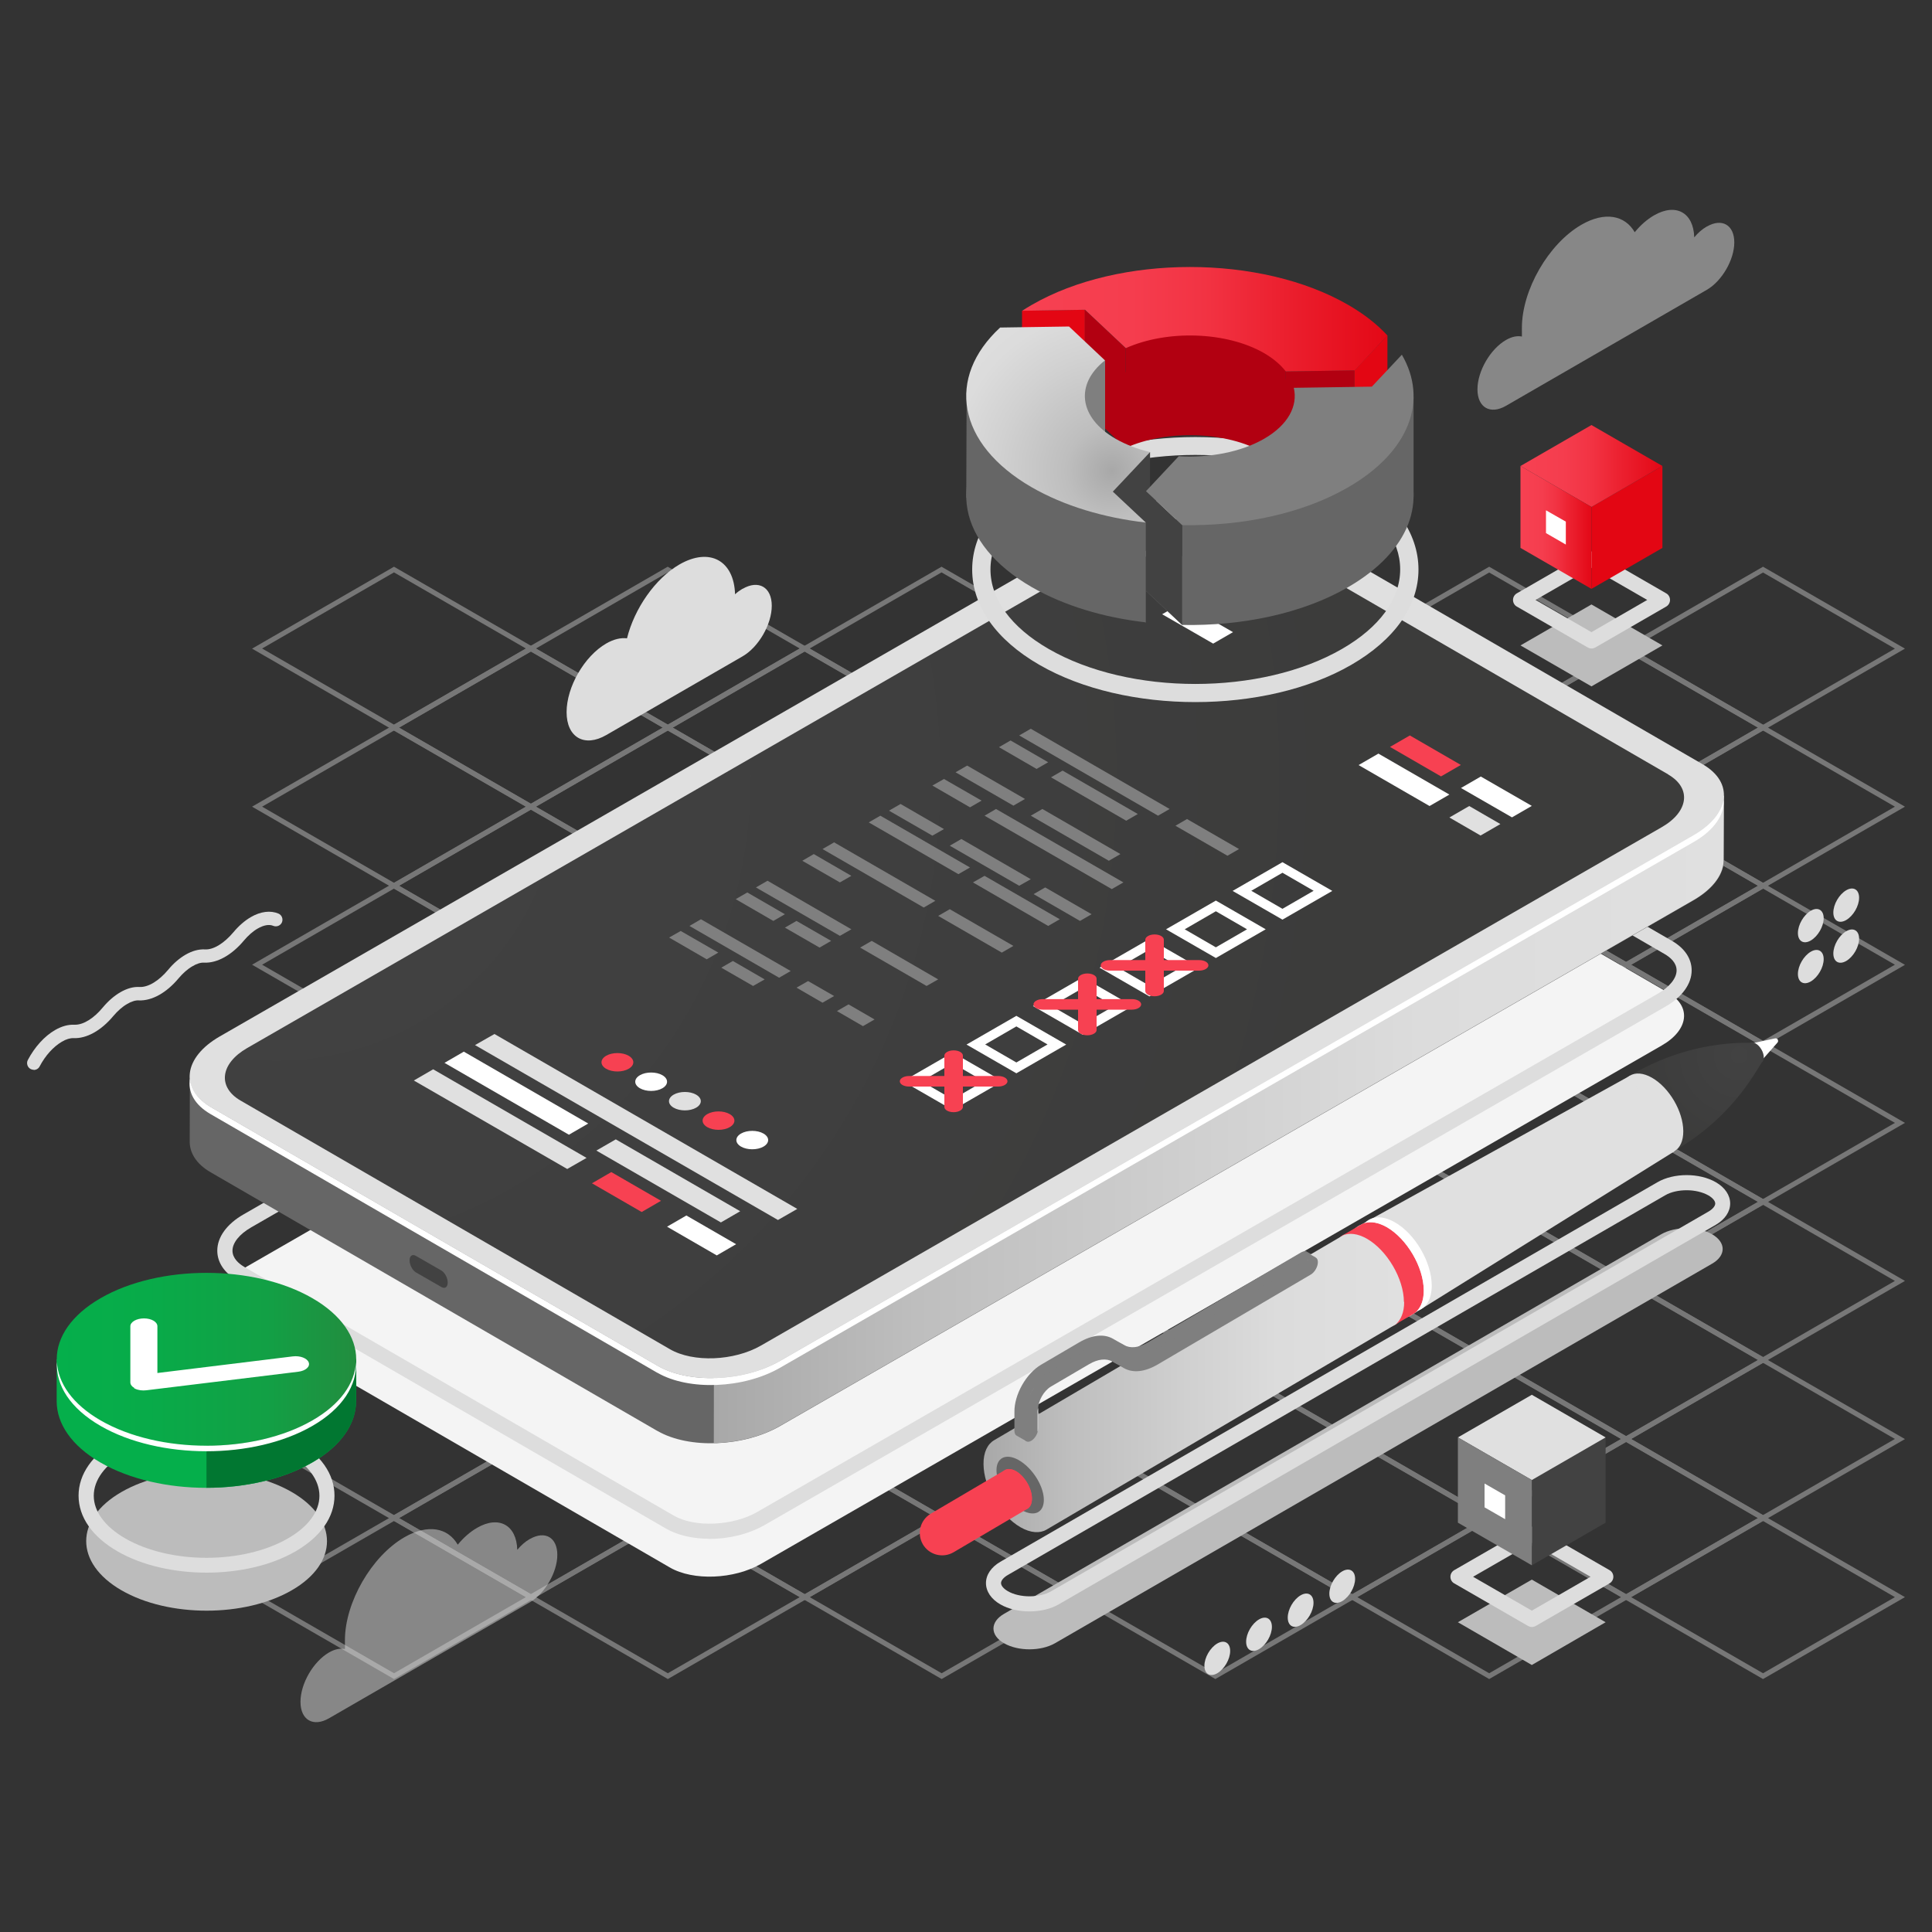<svg xmlns="http://www.w3.org/2000/svg" xmlns:xlink="http://www.w3.org/1999/xlink" id="Illustration" width="1500" height="1500" viewBox="0 0 1500 1500"><rect x="0" y="0" width="1500" height="1500" fill="#333333" stroke="none"/><defs><style>      .cls-1 {        fill: url(#_ÂÁ_Ï_ÌÌ_È_ËÂÌÚ_5);      }      .cls-1, .cls-2, .cls-3, .cls-4, .cls-5, .cls-6, .cls-7, .cls-8, .cls-9, .cls-10, .cls-11, .cls-12, .cls-13, .cls-14, .cls-15, .cls-16, .cls-17, .cls-18, .cls-19, .cls-20, .cls-21, .cls-22, .cls-23 {        stroke-width: 0px;      }      .cls-2 {        fill: url(#_ÂÁ_Ï_ÌÌ_È_ËÂÌÚ_4);      }      .cls-3 {        fill: url(#_ÂÁ_Ï_ÌÌ_È_ËÂÌÚ_2);      }      .cls-4 {        fill: url(#_ÂÁ_Ï_ÌÌ_È_ËÂÌÚ_3);      }      .cls-5 {        fill: #b20011;      }      .cls-6 {        fill: url(#linear-gradient);      }      .cls-7 {        fill: #e30613;      }      .cls-8 {        fill: #f74152;      }      .cls-9 {        fill: #666;      }      .cls-10 {        fill: #e0e0e0;      }      .cls-11 {        fill: #f4f4f4;      }      .cls-12 {        fill: url(#_ÂÁ_Ï_ÌÌ_È_ËÂÌÚ_3-2);      }      .cls-13 {        fill: url(#_ÂÁ_Ï_ÌÌ_È_ËÂÌÚ_2-3);      }      .cls-14 {        fill: url(#_ÂÁ_Ï_ÌÌ_È_ËÂÌÚ_2-2);      }      .cls-15 {        fill: url(#_ÂÁ_Ï_ÌÌ_È_ËÂÌÚ_4-2);      }      .cls-16, .cls-21 {        fill: #ddd;      }      .cls-17 {        fill: #424242;      }      .cls-18 {        fill: #7f7f7f;      }      .cls-19 {        fill: #017731;      }      .cls-24 {        opacity: .4;      }      .cls-20 {        fill: #bcbcbc;      }      .cls-21 {        opacity: .5;      }      .cls-22 {        fill: url(#linear-gradient-2);      }      .cls-23 {        fill: #fff;      }    </style><linearGradient id="_&#xC2;&#xC1;_&#xCF;_&#xCC;&#xCC;_&#xC8;_&#xCB;&#xC2;&#xCC;&#xDA;_3" data-name="&#xA1;&#xC2;&#xC1;&#x2DA;&#xCF;&#x2C7;&#xCC;&#xCC;&#x2DA;&#xC8; &#x201E;&#xF8FF;&#x2021;&#x2030;&#xCB;&#xC2;&#xCC;&#xDA; 3" x1="554.3" y1="777" x2="1338.4" y2="777" gradientUnits="userSpaceOnUse"><stop offset="0" stop-color="#a8a8a8"></stop><stop offset=".2" stop-color="#bebebe"></stop><stop offset=".5" stop-color="#d1d1d1"></stop><stop offset=".7" stop-color="#dcdcdc"></stop><stop offset="1" stop-color="#e0e0e0"></stop></linearGradient><radialGradient id="_&#xC2;&#xC1;_&#xCF;_&#xCC;&#xCC;_&#xC8;_&#xCB;&#xC2;&#xCC;&#xDA;_4" data-name="&#xA1;&#xC2;&#xC1;&#x2DA;&#xCF;&#x2C7;&#xCC;&#xCC;&#x2DA;&#xC8; &#x201E;&#xF8FF;&#x2021;&#x2030;&#xCB;&#xC2;&#xCC;&#xDA; 4" cx="214.7" cy="602.6" fx="214.7" fy="602.6" r="841.6" gradientUnits="userSpaceOnUse"><stop offset="0" stop-color="#424242"></stop><stop offset=".7" stop-color="#3e3e3e"></stop><stop offset="1" stop-color="#3c3c3b"></stop></radialGradient><linearGradient id="_&#xC2;&#xC1;_&#xCF;_&#xCC;&#xCC;_&#xC8;_&#xCB;&#xC2;&#xCC;&#xDA;_2" data-name="&#xA1;&#xC2;&#xC1;&#x2DA;&#xCF;&#x2C7;&#xCC;&#xCC;&#x2DA;&#xC8; &#x201E;&#xF8FF;&#x2021;&#x2030;&#xCB;&#xC2;&#xCC;&#xDA; 2" x1="793.5" y1="247.8" x2="1077.2" y2="247.8" gradientUnits="userSpaceOnUse"><stop offset="0" stop-color="#f74152"></stop><stop offset=".3" stop-color="#f53d4e"></stop><stop offset=".5" stop-color="#f23343"></stop><stop offset=".7" stop-color="#ec2130"></stop><stop offset="1" stop-color="#e30816"></stop><stop offset="1" stop-color="#e30613"></stop></linearGradient><radialGradient id="_&#xC2;&#xC1;_&#xCF;_&#xCC;&#xCC;_&#xC8;_&#xCB;&#xC2;&#xCC;&#xDA;_5" data-name="&#xA1;&#xC2;&#xC1;&#x2DA;&#xCF;&#x2C7;&#xCC;&#xCC;&#x2DA;&#xC8; &#x201E;&#xF8FF;&#x2021;&#x2030;&#xCB;&#xC2;&#xCC;&#xDA; 5" cx="863.4" cy="365.6" fx="863.4" fy="365.6" r="177.8" gradientUnits="userSpaceOnUse"><stop offset="0" stop-color="#a8a8a8"></stop><stop offset=".2" stop-color="#bebebe"></stop><stop offset=".5" stop-color="#d1d1d1"></stop><stop offset=".7" stop-color="#dcdcdc"></stop><stop offset="1" stop-color="#e0e0e0"></stop></radialGradient><linearGradient id="_&#xC2;&#xC1;_&#xCF;_&#xCC;&#xCC;_&#xC8;_&#xCB;&#xC2;&#xCC;&#xDA;_2-2" data-name="&#xA1;&#xC2;&#xC1;&#x2DA;&#xCF;&#x2C7;&#xCC;&#xCC;&#x2DA;&#xC8; &#x201E;&#xF8FF;&#x2021;&#x2030;&#xCB;&#xC2;&#xCC;&#xDA; 2" x1="1180.5" y1="361.8" x2="1290.7" y2="361.8" xlink:href="#_&#xC2;&#xC1;_&#xCF;_&#xCC;&#xCC;_&#xC8;_&#xCB;&#xC2;&#xCC;&#xDA;_2"></linearGradient><linearGradient id="_&#xC2;&#xC1;_&#xCF;_&#xCC;&#xCC;_&#xC8;_&#xCB;&#xC2;&#xCC;&#xDA;_2-3" data-name="&#xA1;&#xC2;&#xC1;&#x2DA;&#xCF;&#x2C7;&#xCC;&#xCC;&#x2DA;&#xC8; &#x201E;&#xF8FF;&#x2021;&#x2030;&#xCB;&#xC2;&#xCC;&#xDA; 2" x1="1180.5" y1="409.5" x2="1235.6" y2="409.5" xlink:href="#_&#xC2;&#xC1;_&#xCF;_&#xCC;&#xCC;_&#xC8;_&#xCB;&#xC2;&#xCC;&#xDA;_2"></linearGradient><linearGradient id="linear-gradient" x1="44.1" y1="1082.4" x2="276.6" y2="1082.4" gradientUnits="userSpaceOnUse"><stop offset="0" stop-color="#05af4b"></stop><stop offset="1" stop-color="#05af4b"></stop><stop offset="1" stop-color="#05af4b"></stop></linearGradient><linearGradient id="linear-gradient-2" x1="44.1" y1="1055.4" x2="276.6" y2="1055.4" gradientUnits="userSpaceOnUse"><stop offset="0" stop-color="#05af4b"></stop><stop offset=".3" stop-color="#08ab49"></stop><stop offset=".7" stop-color="#12a045"></stop><stop offset="1" stop-color="#228d3f"></stop><stop offset="1" stop-color="#248c3f"></stop></linearGradient><radialGradient id="_&#xC2;&#xC1;_&#xCF;_&#xCC;&#xCC;_&#xC8;_&#xCB;&#xC2;&#xCC;&#xDA;_4-2" data-name="&#xA1;&#xC2;&#xC1;&#x2DA;&#xCF;&#x2C7;&#xCC;&#xCC;&#x2DA;&#xC8; &#x201E;&#xF8FF;&#x2021;&#x2030;&#xCB;&#xC2;&#xCC;&#xDA; 4" cx="1350.3" cy="819.1" fx="1350.3" fy="819.1" r="75.4" xlink:href="#_&#xC2;&#xC1;_&#xCF;_&#xCC;&#xCC;_&#xC8;_&#xCB;&#xC2;&#xCC;&#xDA;_4"></radialGradient><linearGradient id="_&#xC2;&#xC1;_&#xCF;_&#xCC;&#xCC;_&#xC8;_&#xCB;&#xC2;&#xCC;&#xDA;_3-2" data-name="&#xA1;&#xC2;&#xC1;&#x2DA;&#xCF;&#x2C7;&#xCC;&#xCC;&#x2DA;&#xC8; &#x201E;&#xF8FF;&#x2021;&#x2030;&#xCB;&#xC2;&#xCC;&#xDA; 3" x1="763.5" y1="1073.8" x2="1090" y2="1073.8" xlink:href="#_&#xC2;&#xC1;_&#xCF;_&#xCC;&#xCC;_&#xC8;_&#xCB;&#xC2;&#xCC;&#xDA;_3"></linearGradient></defs><g class="cls-24"><path class="cls-16" d="M1368.8,567.2l-110.2-63.6,110.2-63.6,110.2,63.6-110.2,63.6ZM1266.4,503.6l102.4,59.1,102.4-59.1-102.4-59.1-102.4,59.1Z"></path><path class="cls-16" d="M1156.2,567.2l-110.2-63.6,110.2-63.6,110.2,63.6-110.2,63.6ZM1053.8,503.6l102.4,59.1,102.4-59.1-102.4-59.1-102.4,59.1Z"></path><path class="cls-16" d="M1262.5,628.5l-110.2-63.6,110.2-63.6,110.2,63.6-110.2,63.6ZM1160.1,564.9l102.4,59.1,102.4-59.1-102.4-59.1-102.4,59.1Z"></path><path class="cls-16" d="M1368.8,689.9l-110.2-63.6,110.2-63.6,110.2,63.6-110.2,63.6ZM1266.4,626.3l102.4,59.1,102.4-59.1-102.4-59.1-102.4,59.1Z"></path><path class="cls-16" d="M943.6,567.2l-110.2-63.6,110.2-63.6,110.2,63.6-110.2,63.6ZM841.2,503.6l102.4,59.1,102.4-59.1-102.4-59.1-102.4,59.1Z"></path><path class="cls-16" d="M1049.9,628.5l-110.2-63.6,110.2-63.6,110.2,63.6-110.2,63.6ZM947.5,564.9l102.4,59.1,102.4-59.1-102.4-59.1-102.4,59.1Z"></path><path class="cls-16" d="M1156.2,689.9l-110.2-63.6,110.2-63.6,110.2,63.6-110.2,63.6ZM1053.8,626.3l102.4,59.1,102.4-59.1-102.4-59.1-102.4,59.1Z"></path><path class="cls-16" d="M1262.5,751.3l-110.2-63.6,110.2-63.6,110.2,63.6-110.2,63.6ZM1160.1,687.7l102.4,59.1,102.4-59.1-102.4-59.1-102.4,59.1Z"></path><path class="cls-16" d="M1368.8,812.7l-110.2-63.6,110.2-63.6,110.2,63.6-110.2,63.6ZM1266.4,749l102.4,59.1,102.4-59.1-102.4-59.1-102.4,59.1Z"></path><path class="cls-16" d="M731,567.2l-110.2-63.6,110.2-63.6,110.2,63.6-110.2,63.6ZM628.6,503.5l102.4,59.1,102.4-59.1-102.4-59.1-102.4,59.1Z"></path><path class="cls-16" d="M837.3,628.5l-110.2-63.6,110.2-63.6,110.2,63.6-110.2,63.6ZM734.9,564.9l102.4,59.1,102.4-59.1-102.4-59.1-102.4,59.1Z"></path><path class="cls-16" d="M943.6,689.9l-110.2-63.6,110.2-63.6,110.2,63.6-110.2,63.6ZM841.2,626.3l102.4,59.1,102.4-59.1-102.4-59.1-102.4,59.1Z"></path><path class="cls-16" d="M1049.9,751.3l-110.2-63.6,110.2-63.6,110.2,63.6-110.2,63.6ZM947.5,687.7l102.4,59.1,102.4-59.1-102.4-59.1-102.4,59.1Z"></path><path class="cls-16" d="M1156.2,812.7l-110.2-63.6,110.2-63.6,110.2,63.6-110.2,63.6ZM1053.8,749l102.4,59.1,102.4-59.1-102.4-59.1-102.4,59.1Z"></path><path class="cls-16" d="M1262.5,874l-110.2-63.6,110.2-63.6,110.2,63.6-110.2,63.6ZM1160.1,810.4l102.4,59.1,102.4-59.1-102.4-59.1-102.4,59.1Z"></path><path class="cls-16" d="M1368.8,935.4l-110.2-63.6,110.2-63.6,110.2,63.6-110.2,63.6ZM1266.4,871.8l102.4,59.1,102.4-59.1-102.4-59.1-102.4,59.1Z"></path><path class="cls-16" d="M518.4,567.2l-110.2-63.6,110.2-63.6,110.2,63.6-110.2,63.6ZM416.1,503.5l102.4,59.1,102.4-59.1-102.4-59.1-102.4,59.1Z"></path><path class="cls-16" d="M624.7,628.5l-110.2-63.6,110.2-63.6,110.2,63.6-110.2,63.6ZM522.3,564.9l102.4,59.1,102.4-59.1-102.4-59.1-102.4,59.1Z"></path><path class="cls-16" d="M731,689.9l-110.2-63.6,110.2-63.6,110.2,63.6-110.2,63.6ZM628.6,626.3l102.4,59.1,102.4-59.1-102.4-59.1-102.4,59.1Z"></path><path class="cls-16" d="M837.3,751.3l-110.2-63.6,110.2-63.6,110.2,63.6-110.2,63.6ZM734.9,687.7l102.4,59.1,102.4-59.1-102.4-59.1-102.4,59.1Z"></path><path class="cls-16" d="M943.6,812.7l-110.2-63.6,110.2-63.6,110.2,63.6-110.2,63.6ZM841.2,749l102.4,59.1,102.4-59.1-102.4-59.1-102.4,59.1Z"></path><path class="cls-16" d="M1049.9,874l-110.2-63.6,110.2-63.6,110.2,63.6-110.2,63.6ZM947.5,810.4l102.4,59.1,102.4-59.1-102.4-59.1-102.4,59.1Z"></path><path class="cls-16" d="M1156.2,935.4l-110.2-63.6,110.2-63.6,110.2,63.6-110.2,63.6ZM1053.8,871.8l102.4,59.1,102.4-59.1-102.4-59.1-102.4,59.1Z"></path><path class="cls-16" d="M1262.5,996.8l-110.2-63.6,110.2-63.6,110.2,63.6-110.2,63.6ZM1160.1,933.1l102.4,59.1,102.4-59.1-102.4-59.1-102.4,59.1Z"></path><path class="cls-16" d="M1368.8,1058.1l-110.2-63.6,110.2-63.6,110.2,63.6-110.2,63.6ZM1266.4,994.5l102.4,59.1,102.4-59.1-102.4-59.1-102.4,59.1Z"></path><path class="cls-16" d="M305.9,567.2l-110.2-63.6,110.2-63.6,110.2,63.6-110.2,63.6ZM203.5,503.5l102.4,59.1,102.4-59.1-102.4-59.1-102.4,59.1Z"></path><path class="cls-16" d="M412.2,628.5l-110.2-63.6,110.2-63.6,110.2,63.6-110.2,63.6ZM309.8,564.9l102.4,59.1,102.4-59.1-102.4-59.1-102.4,59.1Z"></path><path class="cls-16" d="M518.4,689.9l-110.2-63.6,110.2-63.6,110.2,63.6-110.2,63.6ZM416.1,626.3l102.4,59.1,102.4-59.1-102.4-59.1-102.4,59.1Z"></path><path class="cls-16" d="M624.7,751.3l-110.2-63.6,110.2-63.6,110.2,63.6-110.2,63.6ZM522.4,687.7l102.4,59.1,102.4-59.1-102.4-59.1-102.4,59.1Z"></path><path class="cls-16" d="M731,812.7l-110.2-63.6,110.2-63.6,110.2,63.6-110.2,63.6ZM628.6,749l102.4,59.1,102.4-59.1-102.4-59.1-102.4,59.1Z"></path><path class="cls-16" d="M837.3,874l-110.2-63.6,110.2-63.6,110.2,63.6-110.2,63.6ZM734.9,810.4l102.4,59.1,102.4-59.1-102.4-59.1-102.4,59.1Z"></path><path class="cls-16" d="M943.6,935.4l-110.2-63.6,110.2-63.6,110.2,63.6-110.2,63.6ZM841.2,871.8l102.4,59.1,102.4-59.1-102.4-59.1-102.4,59.1Z"></path><path class="cls-16" d="M1049.9,996.8l-110.2-63.6,110.2-63.6,110.2,63.6-110.2,63.6ZM947.5,933.1l102.4,59.1,102.4-59.1-102.4-59.1-102.4,59.1Z"></path><path class="cls-16" d="M1156.2,1058.1l-110.2-63.6,110.2-63.6,110.2,63.6-110.2,63.6ZM1053.8,994.5l102.4,59.1,102.4-59.1-102.4-59.1-102.4,59.1Z"></path><path class="cls-16" d="M1262.5,1119.5l-110.2-63.6,110.2-63.6,110.2,63.6-110.2,63.6ZM1160.1,1055.9l102.4,59.1,102.4-59.1-102.4-59.1-102.4,59.1Z"></path><path class="cls-16" d="M1368.8,1180.9l-110.2-63.6,110.2-63.6,110.2,63.6-110.2,63.6ZM1266.4,1117.2l102.4,59.1,102.4-59.1-102.4-59.1-102.4,59.1Z"></path><path class="cls-16" d="M305.9,689.9l-110.2-63.6,110.2-63.6,110.2,63.6-110.2,63.6ZM203.5,626.3l102.4,59.1,102.4-59.1-102.4-59.1-102.4,59.1Z"></path><path class="cls-16" d="M412.2,751.3l-110.2-63.6,110.2-63.6,110.2,63.6-110.2,63.6ZM309.8,687.7l102.4,59.1,102.4-59.1-102.4-59.1-102.4,59.1Z"></path><path class="cls-16" d="M518.5,812.6l-110.2-63.6,110.2-63.6,110.2,63.6-110.2,63.6ZM416.1,749l102.4,59.1,102.4-59.1-102.4-59.1-102.4,59.1Z"></path><path class="cls-16" d="M624.7,874l-110.2-63.6,110.2-63.6,110.2,63.6-110.2,63.6ZM522.4,810.4l102.4,59.1,102.4-59.1-102.4-59.1-102.4,59.1Z"></path><path class="cls-16" d="M731,935.4l-110.2-63.6,110.2-63.6,110.2,63.6-110.2,63.6ZM628.6,871.8l102.4,59.1,102.4-59.1-102.4-59.1-102.4,59.1Z"></path><path class="cls-16" d="M837.3,996.8l-110.2-63.6,110.2-63.6,110.2,63.6-110.2,63.6ZM734.9,933.1l102.4,59.1,102.4-59.1-102.4-59.1-102.4,59.1Z"></path><path class="cls-16" d="M943.6,1058.1l-110.2-63.6,110.2-63.6,110.2,63.6-110.2,63.6ZM841.2,994.5l102.4,59.1,102.4-59.1-102.4-59.1-102.4,59.1Z"></path><path class="cls-16" d="M1049.9,1119.5l-110.2-63.6,110.2-63.6,110.2,63.6-110.2,63.6ZM947.5,1055.9l102.4,59.1,102.4-59.1-102.4-59.1-102.4,59.1Z"></path><path class="cls-16" d="M1156.2,1180.9l-110.2-63.6,110.2-63.6,110.2,63.6-110.2,63.6ZM1053.8,1117.2l102.4,59.1,102.4-59.1-102.4-59.1-102.4,59.1Z"></path><path class="cls-16" d="M1262.5,1242.2l-110.2-63.6,110.2-63.6,110.2,63.6-110.2,63.6ZM1160.1,1178.6l102.4,59.1,102.4-59.1-102.4-59.1-102.4,59.1Z"></path><path class="cls-16" d="M1368.8,1303.6l-110.2-63.6,110.2-63.6,110.2,63.6-110.2,63.6ZM1266.4,1240l102.4,59.1,102.4-59.1-102.4-59.1-102.4,59.1Z"></path><path class="cls-16" d="M305.9,812.6l-110.2-63.6,110.2-63.6,110.2,63.6-110.2,63.6ZM203.5,749l102.4,59.1,102.4-59.1-102.4-59.1-102.4,59.1Z"></path><path class="cls-16" d="M412.2,874l-110.2-63.6,110.2-63.6,110.2,63.6-110.2,63.6ZM309.8,810.4l102.4,59.1,102.4-59.1-102.4-59.1-102.4,59.1Z"></path><path class="cls-16" d="M518.5,935.4l-110.2-63.6,110.2-63.6,110.2,63.6-110.2,63.6ZM416.1,871.8l102.4,59.1,102.4-59.1-102.4-59.1-102.4,59.1Z"></path><path class="cls-16" d="M624.8,996.8l-110.2-63.6,110.2-63.6,110.2,63.6-110.2,63.6ZM522.4,933.1l102.4,59.1,102.4-59.1-102.4-59.1-102.4,59.1Z"></path><path class="cls-16" d="M731,1058.1l-110.2-63.6,110.2-63.6,110.2,63.6-110.2,63.6ZM628.7,994.5l102.4,59.1,102.4-59.1-102.4-59.1-102.4,59.1Z"></path><path class="cls-16" d="M837.3,1119.5l-110.2-63.6,110.2-63.6,110.2,63.6-110.2,63.6ZM734.9,1055.9l102.4,59.1,102.4-59.1-102.4-59.1-102.4,59.1Z"></path><path class="cls-16" d="M943.6,1180.9l-110.2-63.6,110.2-63.6,110.2,63.6-110.2,63.6ZM841.2,1117.2l102.4,59.1,102.4-59.1-102.4-59.1-102.4,59.1Z"></path><path class="cls-16" d="M1049.9,1242.2l-110.2-63.6,110.2-63.6,110.2,63.6-110.2,63.6ZM947.5,1178.6l102.4,59.1,102.4-59.1-102.4-59.1-102.4,59.1Z"></path><path class="cls-16" d="M1156.2,1303.6l-110.2-63.6,110.2-63.6,110.2,63.6-110.2,63.6ZM1053.8,1240l102.4,59.1,102.4-59.1-102.4-59.1-102.4,59.1Z"></path><path class="cls-16" d="M305.9,935.4l-110.2-63.6,110.2-63.6,110.2,63.6-110.2,63.6ZM203.5,871.8l102.4,59.1,102.4-59.1-102.4-59.1-102.4,59.1Z"></path><path class="cls-16" d="M412.2,996.8l-110.2-63.6,110.2-63.6,110.2,63.6-110.2,63.6ZM309.8,933.1l102.4,59.1,102.4-59.1-102.4-59.1-102.4,59.1Z"></path><path class="cls-16" d="M518.5,1058.1l-110.2-63.6,110.2-63.6,110.2,63.6-110.2,63.6ZM416.1,994.5l102.4,59.1,102.4-59.1-102.4-59.1-102.4,59.1Z"></path><path class="cls-16" d="M624.8,1119.5l-110.2-63.6,110.2-63.6,110.2,63.6-110.2,63.6ZM522.4,1055.9l102.4,59.1,102.4-59.1-102.4-59.1-102.4,59.1Z"></path><path class="cls-16" d="M731.1,1180.9l-110.2-63.6,110.2-63.6,110.2,63.6-110.2,63.6ZM628.7,1117.2l102.4,59.1,102.4-59.1-102.4-59.1-102.4,59.1Z"></path><path class="cls-16" d="M837.3,1242.2l-110.2-63.6,110.2-63.6,110.2,63.6-110.2,63.6ZM735,1178.6l102.4,59.1,102.4-59.1-102.4-59.1-102.4,59.1Z"></path><path class="cls-16" d="M943.6,1303.6l-110.2-63.6,110.2-63.6,110.2,63.6-110.2,63.6ZM841.2,1240l102.4,59.1,102.4-59.1-102.4-59.1-102.4,59.1Z"></path><path class="cls-16" d="M305.9,1058.1l-110.2-63.6,110.2-63.6,110.2,63.6-110.2,63.6ZM203.5,994.5l102.4,59.1,102.4-59.1-102.4-59.1-102.4,59.1Z"></path><path class="cls-16" d="M412.2,1119.5l-110.2-63.6,110.2-63.6,110.2,63.6-110.2,63.6ZM309.8,1055.9l102.4,59.1,102.4-59.1-102.4-59.1-102.4,59.1Z"></path><path class="cls-16" d="M518.5,1180.9l-110.2-63.6,110.2-63.6,110.2,63.6-110.2,63.6ZM416.1,1117.2l102.4,59.1,102.4-59.1-102.4-59.1-102.4,59.1Z"></path><path class="cls-16" d="M624.8,1242.2l-110.2-63.6,110.2-63.6,110.2,63.6-110.2,63.6ZM522.4,1178.6l102.4,59.1,102.4-59.1-102.4-59.1-102.4,59.1Z"></path><path class="cls-16" d="M731.1,1303.6l-110.2-63.6,110.2-63.6,110.2,63.6-110.2,63.6ZM628.7,1240l102.4,59.1,102.4-59.1-102.4-59.1-102.4,59.1Z"></path><path class="cls-16" d="M305.9,1180.9l-110.2-63.6,110.2-63.6,110.2,63.6-110.2,63.6ZM203.5,1117.2l102.4,59.1,102.4-59.1-102.4-59.1-102.4,59.1Z"></path><path class="cls-16" d="M412.2,1242.2l-110.2-63.6,110.2-63.6,110.2,63.6-110.2,63.6ZM309.8,1178.6l102.4,59.1,102.4-59.1-102.4-59.1-102.4,59.1Z"></path><path class="cls-16" d="M518.5,1303.6l-110.2-63.6,110.2-63.6,110.2,63.6-110.2,63.6ZM416.1,1240l102.4,59.1,102.4-59.1-102.4-59.1-102.4,59.1Z"></path><path class="cls-16" d="M305.9,1303.6l-110.2-63.6,110.2-63.6,110.2,63.6-110.2,63.6ZM203.5,1240l102.4,59.1,102.4-59.1-102.4-59.1-102.4,59.1Z"></path></g><path class="cls-16" d="M26.2,830.6c-.8,0-1.6-.2-2.4-.6-2.5-1.3-3.5-4.5-2.2-7,5.3-10.1,13-18.6,21.2-23.3,5.2-3,10.2-4.3,14.9-4.1.2,0,.4,0,.6,0,6.6,0,14.6-5,21.6-13.5,4.1-4.9,8.7-8.9,13.5-11.7,5.2-3,10.2-4.4,14.9-4.1,6.8.3,15-4.7,22.3-13.4,4.1-5,8.7-8.9,13.5-11.7,5.2-3,10.2-4.3,14.9-4.1,6.6.5,15-4.7,22.3-13.4,4.1-4.9,8.7-8.9,13.5-11.7,7.6-4.4,15.2-5.3,21.4-2.7,2.6,1.1,3.8,4.2,2.7,6.8-1.1,2.6-4.2,3.8-6.8,2.7-3.1-1.3-7.3-.6-12,2.1-3.7,2.1-7.4,5.4-10.7,9.3-9.5,11.4-20.8,17.6-30.8,17.2-2.7-.2-5.9.8-9.2,2.8-3.7,2.1-7.4,5.4-10.7,9.3-9.5,11.4-20.8,17.6-30.8,17.2-2.6-.2-5.9.8-9.2,2.8-3.7,2.1-7.4,5.4-10.7,9.3-9.5,11.4-20.8,17.6-30.8,17.2-2.7-.1-5.9.8-9.2,2.8-6.5,3.8-12.8,10.7-17.2,19.1-.9,1.8-2.7,2.8-4.6,2.8Z"></path><g><path class="cls-16" d="M955.1,1281.8c0,6.4-4.5,14.1-10,17.3-5.5,3.2-10,.6-10-5.8s4.5-14.1,10-17.3c5.5-3.2,10-.6,10,5.8Z"></path><path class="cls-16" d="M987.5,1263.1c0,6.4-4.5,14.1-10,17.3-5.5,3.2-10,.6-10-5.8s4.5-14.1,10-17.3c5.5-3.2,10-.6,10,5.8Z"></path><path class="cls-16" d="M1019.8,1244.4c0,6.4-4.5,14.1-10,17.3-5.5,3.2-10,.6-10-5.8s4.5-14.1,10-17.3c5.5-3.2,10-.6,10,5.8Z"></path><path class="cls-16" d="M1052.1,1225.8c0,6.4-4.5,14.1-10,17.3-5.5,3.2-10,.6-10-5.8s4.5-14.1,10-17.3c5.5-3.2,10-.6,10,5.8Z"></path></g><g><path class="cls-16" d="M1415.9,744.7c0,6.4-4.5,14.1-10,17.3-5.5,3.2-10,.6-10-5.8s4.5-14.1,10-17.3c5.5-3.2,10-.6,10,5.8Z"></path><path class="cls-16" d="M1443.4,728.8c0,6.4-4.5,14.1-10,17.3-5.5,3.2-10,.6-10-5.8s4.5-14.1,10-17.3c5.5-3.2,10-.6,10,5.8Z"></path><path class="cls-16" d="M1415.9,712.9c0,6.4-4.5,14.1-10,17.3-5.5,3.2-10,.6-10-5.8s4.5-14.1,10-17.3c5.5-3.2,10-.6,10,5.8Z"></path><path class="cls-16" d="M1443.4,697c0,6.4-4.5,14.1-10,17.3-5.5,3.2-10,.6-10-5.8s4.5-14.1,10-17.3c5.5-3.2,10-.6,10,5.8Z"></path></g><path class="cls-21" d="M411.3,1194.9c-3.5,2-6.8,4.9-9.7,8.4-.5-19.2-14.2-26.9-31.2-17.1-5.4,3.1-10.6,7.7-15,13.1-7.6-13.2-23.2-16.3-41.4-5.8-25.5,14.7-46.2,50.6-46.2,80s.2,4.7.5,6.9c-3.6-.9-8.1-.2-12.9,2.6-12.2,7.1-22.1,24.2-22.1,38.3s9.9,19.8,22.1,12.8l156-90.1c11.7-6.8,21.3-23.3,21.3-36.8s-9.5-19.1-21.3-12.3Z"></path><path class="cls-21" d="M1325.1,175.9c-3.5,2-6.8,4.9-9.7,8.4-.5-19.2-14.2-26.9-31.2-17.1-5.4,3.1-10.6,7.7-15,13.1-7.6-13.2-23.2-16.3-41.4-5.8-25.5,14.7-46.2,50.6-46.2,80s.2,4.7.5,6.9c-3.6-.9-8.1-.2-12.9,2.6-12.2,7.1-22.1,24.2-22.1,38.3s9.9,19.8,22.1,12.8l156-90.1c11.7-6.8,21.3-23.3,21.3-36.8s-9.5-19.1-21.3-12.3Z"></path><path class="cls-11" d="M1295.3,770.8l-333.3-193c-18.1-10.5-49.8-9.2-70.7,2.8L191.9,983.2c-20.9,12-23.2,30.3-5.1,40.8l333.3,193c18.1,10.5,49.8,9.2,70.7-2.8l699.4-402.5c20.9-12,23.2-30.3,5.1-40.8Z"></path><g><g><g><path class="cls-16" d="M550.9,1194.7c-12.6,0-24.6-2.6-33.8-7.9l-333.3-193c-9.8-5.7-15.1-13.8-15.1-22.8,0-10.5,7.4-20.7,20.3-28.1l699.4-402.5c22.9-13.2,56.5-14.4,76.6-2.8l333.3,193c9.8,5.7,15.1,13.8,15.1,22.8,0,10.5-7.4,20.7-20.3,28.1l-699.4,402.5c-12.4,7.1-27.9,10.8-42.7,10.8ZM931.3,541.4c-12.9,0-26.6,3.1-37,9.1L194.9,953c-9,5.2-14.4,11.9-14.4,18,0,6,5,10.2,9.3,12.7l333.3,193c16.2,9.4,45.9,8.1,64.8-2.8l699.4-402.5c9-5.2,14.4-11.9,14.4-18,0-6-5-10.2-9.3-12.7l-333.3-193c-7.3-4.2-17.3-6.3-27.8-6.3Z"></path><path class="cls-9" d="M510.4,1111l-346.8-200.8c-11.4-6.6-16.7-15.5-16.3-24.8h0s.1-50.3.1-50.3l19.3,22.6c1.3-.8,2.5-1.6,3.9-2.4l709.5-408.3c28.2-16.2,70.7-17.9,95.1-3.8l342,198c6.9-7.6,21.4-23.6,21.4-23.6l-.2,49.2h0c.5,11.1-7.4,22.9-23.3,32.1l-709.5,408.3c-28.2,16.2-70.7,17.9-95.1,3.8Z"></path><path class="cls-17" d="M322.8,987.8l20,11.5c2.7,1.5,4.8,0,4.8-3.6h0c0-3.5-2.2-7.6-4.8-9.2l-20-11.5c-2.7-1.5-4.8,0-4.8,3.6h0c0,3.5,2.2,7.6,4.8,9.2Z"></path><path class="cls-4" d="M879.9,446.9c28.2-16.2,70.7-17.9,95.1-3.8l342,198c6.9-7.6,21.4-23.6,21.4-23.6l-.2,49.2h0c.5,11.1-7.4,22.9-23.3,32.1l-709.5,408.3c-14.7,8.5-33.3,12.9-51.2,13.3l.7-486.5,325-187Z"></path><path class="cls-10" d="M1322,593.4l-346.8-200.8c-24.4-14.1-66.9-12.4-95.1,3.8L170.6,804.7c-28.2,16.2-31.3,40.8-6.9,54.9l346.8,200.8c24.4,14.1,66.9,12.4,95.1-3.8l709.5-408.3c28.2-16.2,31.3-40.8,6.9-54.9Z"></path><path class="cls-23" d="M510.3,1065.8l-346.8-200.8c-12.6-7.3-17.8-17.3-16-27.6.6,8.3,6,16.2,16.3,22.2l346.8,200.8c24.4,14.1,66.9,12.4,95.1-3.8l709.5-408.3c13.6-7.9,21.3-17.7,23-27.3.8,11.3-7,23.4-23.2,32.7l-709.5,408.3c-28.2,16.2-70.7,17.9-95.1,3.8Z"></path><path class="cls-2" d="M1295.3,601.3l-333.3-193c-18.1-10.5-49.8-9.2-70.7,2.8L191.9,813.7c-20.9,12-23.2,30.3-5.1,40.8l333.3,193c18.1,10.5,49.8,9.2,70.7-2.8l699.4-402.5c20.9-12,23.2-30.3,5.1-40.8Z"></path></g><g><polygon class="cls-10" points="604 947.2 368.8 811.4 383.9 802.8 619 938.6 604 947.2"></polygon><polygon class="cls-10" points="440.4 907.6 321.3 838.9 336.3 830.2 455.4 899 440.4 907.6"></polygon><polygon class="cls-8" points="498.2 941 459.6 918.7 474.6 910 513.2 932.3 498.2 941"></polygon><polygon class="cls-23" points="556.5 974.7 517.9 952.4 532.9 943.7 571.5 966 556.5 974.7"></polygon><polygon class="cls-23" points="441.7 881 345.1 825.2 360.1 816.5 456.7 872.3 441.7 881"></polygon><polygon class="cls-10" points="559.7 949.1 463 893.3 478.1 884.6 574.7 940.4 559.7 949.1"></polygon><g><path class="cls-8" d="M488.1,829.8c-4.8,2.8-12.7,2.8-17.5,0-4.8-2.8-4.8-7.3,0-10.1,4.8-2.8,12.7-2.8,17.5,0,4.8,2.8,4.8,7.3,0,10.1Z"></path><path class="cls-23" d="M514.3,844.9c-4.8,2.8-12.7,2.8-17.5,0-4.8-2.8-4.8-7.3,0-10.1,4.8-2.8,12.7-2.8,17.5,0,4.8,2.8,4.8,7.3,0,10.1Z"></path><path class="cls-10" d="M540.5,860c-4.8,2.8-12.7,2.8-17.5,0-4.8-2.8-4.8-7.3,0-10.1,4.8-2.8,12.7-2.8,17.5,0,4.8,2.8,4.8,7.3,0,10.1Z"></path><path class="cls-8" d="M566.6,875.1c-4.8,2.8-12.7,2.8-17.5,0-4.8-2.8-4.8-7.3,0-10.1,4.8-2.8,12.7-2.8,17.5,0,4.8,2.8,4.8,7.3,0,10.1Z"></path><path class="cls-23" d="M592.8,890.2c-4.8,2.8-12.7,2.8-17.5,0-4.8-2.8-4.8-7.3,0-10.1,4.8-2.8,12.7-2.8,17.5,0,4.8,2.8,4.8,7.3,0,10.1Z"></path></g></g><g><polygon class="cls-8" points="1118.8 602.8 1079.2 579.9 1094.6 571 1134.2 593.9 1118.8 602.8"></polygon><polygon class="cls-23" points="1173.9 634.6 1134.3 611.8 1149.7 602.9 1189.3 625.7 1173.9 634.6"></polygon><polygon class="cls-23" points="941.9 499.7 902.3 476.9 917.7 468 957.3 490.8 941.9 499.7"></polygon><polygon class="cls-23" points="1109.9 625.8 1054.8 594 1070.2 585.1 1125.3 616.9 1109.9 625.8"></polygon><polygon class="cls-10" points="1149.5 648.7 1125.3 634.7 1140.7 625.8 1164.9 639.8 1149.5 648.7"></polygon></g></g><g><g><polygon class="cls-18" points="804.8 597 775.6 580.1 784.6 574.9 813.8 591.8 804.8 597"></polygon><g><polygon class="cls-18" points="899.1 633.3 791.3 571 800.3 565.8 908.1 628.1 899.1 633.3"></polygon><polygon class="cls-18" points="953 664.4 912.6 641.1 921.6 635.9 962 659.2 953 664.4"></polygon><polygon class="cls-18" points="874.4 637.2 816 603.5 825 598.3 883.4 632 874.4 637.2"></polygon></g><path class="cls-23" d="M995.7,714l-38.7-22.3,38.7-22.3,38.7,22.3-38.7,22.3ZM971.5,691.6l24.2,14,24.2-14-24.2-14-24.2,14Z"></path><polygon class="cls-18" points="753.1 626.8 723.9 609.9 732.9 604.8 762.1 621.6 753.1 626.8"></polygon><g><polygon class="cls-18" points="786.8 625.5 741.9 599.6 750.9 594.4 795.8 620.3 786.8 625.5"></polygon><polygon class="cls-18" points="860.9 668.3 800.3 633.3 809.3 628.1 869.9 663.1 860.9 668.3"></polygon><polygon class="cls-18" points="863.2 690.3 764.4 633.3 773.3 628.1 872.2 685.1 863.2 690.3"></polygon></g><path class="cls-23" d="M944,743.8l-38.7-22.3,38.7-22.3,38.7,22.3-38.7,22.3ZM919.8,721.5l24.2,14,24.2-14-24.2-14-24.2,14Z"></path><polygon class="cls-18" points="744.1 678.7 674.5 638.5 683.5 633.3 753.1 673.5 744.1 678.7"></polygon><g><polygon class="cls-18" points="723.9 648.8 690.2 629.4 699.2 624.2 732.9 643.7 723.9 648.8"></polygon><polygon class="cls-18" points="791.3 687.7 737.4 656.6 746.4 651.4 800.3 682.6 791.3 687.7"></polygon><polygon class="cls-18" points="838.5 715 802.5 694.2 811.5 689 847.5 709.8 838.5 715"></polygon><polygon class="cls-18" points="813.8 718.9 755.4 685.1 764.4 680 822.8 713.7 813.8 718.9"></polygon></g><path class="cls-23" d="M892.4,773.6l-38.7-22.3,38.7-22.3,38.7,22.3-38.7,22.3ZM868.2,751.3l24.2,14,24.2-14-24.2-14-24.2,14Z"></path><polygon class="cls-18" points="652.1 685.1 622.9 668.3 631.8 663.1 661 680 652.1 685.1"></polygon><g><polygon class="cls-18" points="717.2 704.6 638.6 659.2 647.6 654 726.2 699.4 717.2 704.6"></polygon><polygon class="cls-18" points="777.8 739.6 728.4 711.1 737.4 705.9 786.8 734.4 777.8 739.6"></polygon></g><path class="cls-23" d="M840.7,803.4l-38.7-22.3,38.7-22.3,38.7,22.3-38.7,22.3ZM816.5,781.1l24.2,14,24.2-14-24.2-14-24.2,14Z"></path><polygon class="cls-18" points="600.4 715 571.2 698.1 580.2 692.9 609.4 709.8 600.4 715"></polygon><g><polygon class="cls-18" points="652.1 726.6 586.9 689 595.9 683.8 661 721.5 652.1 726.6"></polygon><polygon class="cls-18" points="719.4 765.5 667.8 735.7 676.8 730.5 728.4 760.4 719.4 765.5"></polygon><polygon class="cls-18" points="636.3 735.7 609.4 720.2 618.4 715 645.3 730.5 636.3 735.7"></polygon></g><path class="cls-23" d="M789.1,833.3l-38.7-22.3,38.7-22.3,38.7,22.3-38.7,22.3ZM764.9,810.9l24.2,14,24.2-14-24.2-14-24.2,14Z"></path><polygon class="cls-18" points="548.7 744.8 519.5 727.9 528.5 722.8 557.7 739.6 548.7 744.8"></polygon><g><polygon class="cls-18" points="604.9 759.1 535.3 718.9 544.2 713.7 613.9 753.9 604.9 759.1"></polygon><polygon class="cls-18" points="638.6 778.5 618.4 766.8 627.4 761.7 647.6 773.3 638.6 778.5"></polygon><polygon class="cls-18" points="670 796.7 649.8 785 658.8 779.8 679 791.5 670 796.7"></polygon><polygon class="cls-18" points="584.7 765.5 560 751.3 569 746.1 593.7 760.4 584.7 765.5"></polygon></g><path class="cls-23" d="M739.7,861.8l-38.7-22.3,38.7-22.3,38.7,22.3-38.7,22.3ZM715.4,839.5l24.2,14,24.2-14-24.2-14-24.2,14Z"></path></g><path class="cls-8" d="M747.6,843.6h27.4c4,0,7.2-1.9,7.2-4.1,0-2.3-3.2-4.1-7.2-4.1h-27.4s0-15.8,0-15.8c0-2.3-3.2-4.1-7.2-4.1-4,0-7.2,1.9-7.2,4.1v15.8s-27.4,0-27.4,0c-4,0-7.2,1.9-7.2,4.1,0,2.3,3.2,4.1,7.2,4.1h27.4s0,15.8,0,15.8c0,2.3,3.2,4.1,7.2,4.1s7.2-1.9,7.2-4.1v-15.8Z"></path><path class="cls-8" d="M851.4,783.9h27.4c4,0,7.2-1.9,7.2-4.1,0-2.3-3.2-4.1-7.2-4.1h-27.4v-15.8c0-2.3-3.2-4.1-7.2-4.1-4,0-7.2,1.9-7.2,4.1v15.8s-27.4,0-27.4,0c-4,0-7.2,1.9-7.2,4.1,0,2.3,3.2,4.1,7.2,4.1h27.4s0,15.8,0,15.8c0,2.3,3.2,4.1,7.2,4.1,4,0,7.2-1.9,7.2-4.1v-15.8Z"></path><path class="cls-8" d="M903.6,753.6h27.4c4,0,7.2-1.9,7.2-4.1,0-2.3-3.2-4.1-7.2-4.1h-27.4s0-15.8,0-15.8c0-2.3-3.2-4.1-7.2-4.1-4,0-7.2,1.9-7.2,4.1v15.8s-27.4,0-27.4,0c-4,0-7.2,1.9-7.2,4.1,0,2.3,3.2,4.1,7.2,4.1h27.4v15.8c0,2.3,3.2,4.1,7.2,4.1,4,0,7.2-1.9,7.2-4.1v-15.8Z"></path></g></g><path class="cls-16" d="M928.1,545.1c-43.8,0-87.7-9.6-121.1-28.9-33.7-19.4-52.2-45.7-52.2-74s18.5-54.5,52.2-74c66.8-38.5,175.4-38.5,242.1,0,33.7,19.4,52.2,45.7,52.2,74s-18.5,54.5-52.2,74h0c-33.4,19.3-77.2,28.9-121.1,28.9ZM928.1,353.2c-41.3,0-82.5,9.1-114,27.2-29.1,16.8-45.1,38.7-45.1,61.7,0,23,16,44.9,45.1,61.7,62.8,36.3,165.1,36.3,227.9,0h0c29.1-16.8,45.1-38.7,45.1-61.7,0-23-16-44.9-45.1-61.7-31.4-18.1-72.7-27.2-114-27.2ZM1045.6,510h0,0Z"></path><g><g><path class="cls-5" d="M1051.6,365l-53.3.8c-3.9-5.1-9.6-10-16.8-14.2-29.3-16.9-75.5-18.2-107.4-3.9l-31.7-29.8-48.8.8c2.4-1.6,4.9-3.1,7.5-4.6,67.8-39.2,177.8-39.2,245.6,0,12.5,7.2,22.6,15.2,30.5,23.8l-25.5,27.2Z"></path><polygon class="cls-7" points="793.5 241.2 793.5 318.7 842.3 317.9 842.3 240.5 793.5 241.2"></polygon><polygon class="cls-5" points="874 270.3 874 347.7 842.3 317.9 842.3 240.5 874 270.3"></polygon><path class="cls-5" d="M998.3,288.4v77.5l-70.2-57.2-54.1,39.1v-77.5l49.8-24.2s68.6,21,72.1,21.9c3.6.9,2.3,20.4,2.3,20.4Z"></path><polygon class="cls-5" points="1051.6 287.6 1051.6 365 998.3 365.9 998.3 288.4 1051.6 287.6"></polygon><polygon class="cls-7" points="1077.2 260.4 1077.2 337.8 1051.6 365 1051.6 287.6 1077.2 260.4"></polygon><path class="cls-3" d="M1051.6,287.6l-53.3.8c-3.9-5.1-9.6-10-16.8-14.2-29.3-16.9-75.5-18.2-107.4-3.9l-31.7-29.8-48.8.8c2.4-1.6,4.9-3.1,7.5-4.6,67.8-39.2,177.8-39.2,245.6,0,12.5,7.2,22.6,15.2,30.5,23.8l-25.5,27.2Z"></path></g><g><path class="cls-18" d="M858,279.8v71.2l-46.2-11.1s2.7-41.7,3.7-42.8c1-1.1,42.5-17.4,42.5-17.4Z"></path><g><path class="cls-17" d="M892.9,351v77.5l-5,5.3-32.6-18.8s5-59.1,5.6-60.3c.6-1.2,31.9-3.7,31.9-3.7Z"></path><path class="cls-9" d="M830,331l27.9,26.3c-23.3,18.4-20.5,44.3,8.3,60.9,7.9,4.5,17,8,26.7,10.3l-28.9,30.7,25.6,24c-32.5-3.7-63.4-12.9-88.6-27.4-58.3-33.7-66.4-85.3-24.5-124l53.5-.8Z"></path><polygon class="cls-9" points="889.6 405.8 889.6 483.3 826.3 458.8 750.2 386.2 750.5 303.9 831 367.8 889.6 405.8"></polygon><path class="cls-1" d="M830,253.5l27.9,26.3c-23.3,18.4-20.5,44.3,8.3,60.9,7.9,4.5,17,8,26.7,10.3l-28.9,30.7,25.6,24c-32.5-3.7-63.4-12.9-88.6-27.4-58.3-33.7-66.4-85.3-24.5-124l53.5-.8Z"></path></g></g><g><path class="cls-9" d="M889.8,458.8l25.4-27.1c23.6,1.4,48.1-3.1,66.2-13.5,18.7-10.8,26.4-25.5,23.1-39.6l60.6-.9,23.3-24.8c20.4,35,6.5,75.1-41.8,103-35.4,20.5-82.4,30.2-128.8,29.3l-28-26.3Z"></path><polygon class="cls-9" points="917.8 407.7 917.8 485.1 1097.5 385.6 1097.5 308.1 1071.2 318.7 917.8 407.7"></polygon><polygon class="cls-17" points="889.8 381.3 889.8 458.8 917.8 485.1 917.8 407.7 889.8 381.3"></polygon><path class="cls-18" d="M889.8,381.3l25.4-27.1c23.6,1.4,48.1-3.1,66.2-13.5,18.7-10.8,26.4-25.5,23.1-39.6l60.6-.9,23.3-24.8c20.4,35,6.5,75.1-41.8,103-35.4,20.5-82.4,30.2-128.8,29.3l-28-26.3Z"></path></g></g><g><polygon class="cls-20" points="1235.6 532.9 1180.5 501.1 1235.6 469.3 1290.7 501.1 1235.6 532.9"></polygon><g><g><path class="cls-16" d="M1235.6,503.5c-1,0-2-.3-2.9-.8l-55.1-31.8c-1.8-1-2.9-3-2.9-5.1s1.1-4,2.9-5.1l55.1-31.8c1.8-1,4.1-1,5.9,0l55.1,31.8c1.8,1,2.9,3,2.9,5.1s-1.1,4-2.9,5.1l-55.1,31.8c-.9.5-1.9.8-2.9.8ZM1192.2,465.8l43.4,25,43.3-25-43.4-25-43.3,25Z"></path><polygon class="cls-7" points="1290.7 425.4 1235.6 457.2 1235.6 393.6 1290.7 361.8 1290.7 425.4"></polygon><polygon class="cls-14" points="1235.6 393.6 1180.5 361.8 1235.6 330 1290.7 361.8 1235.6 393.6"></polygon><polygon class="cls-13" points="1235.6 457.2 1180.5 425.4 1180.5 361.8 1235.6 393.6 1235.6 457.2"></polygon></g><polygon class="cls-23" points="1215.7 422.8 1200.3 413.9 1200.3 396.2 1215.7 405 1215.7 422.8"></polygon></g></g><g><polygon class="cls-20" points="1189.3 1292.7 1131.9 1259.5 1189.3 1226.4 1246.6 1259.5 1189.3 1292.7"></polygon><g><g><path class="cls-16" d="M1189.3,1263.2c-1,0-2-.3-2.9-.8l-57.4-33.1c-1.8-1-2.9-3-2.9-5.1s1.1-4,2.9-5.1l57.4-33.1c1.8-1,4.1-1,5.9,0l57.4,33.1c1.8,1,2.9,3,2.9,5.1s-1.1,4-2.9,5.1l-57.4,33.1c-.9.5-1.9.8-2.9.8ZM1143.7,1224.2l45.6,26.3,45.6-26.3-45.6-26.3-45.6,26.3Z"></path><polygon class="cls-17" points="1246.6 1182.2 1189.3 1215.3 1189.3 1149.1 1246.6 1116 1246.6 1182.2"></polygon><polygon class="cls-10" points="1189.3 1149.1 1131.9 1116 1189.3 1082.9 1246.6 1116 1189.3 1149.1"></polygon><polygon class="cls-18" points="1189.3 1215.3 1131.9 1182.2 1131.9 1116 1189.3 1149.1 1189.3 1215.3"></polygon></g><polygon class="cls-23" points="1168.6 1179.5 1152.6 1170.3 1152.6 1151.8 1168.6 1161 1168.6 1179.5"></polygon></g></g><path class="cls-20" d="M226.5,1234.7c-36.5,21.1-95.7,21.1-132.2,0-36.5-21.1-36.5-55.3,0-76.3,36.5-21.1,95.7-21.1,132.2,0,36.5,21.1,36.5,55.3,0,76.3Z"></path><g><g><path class="cls-16" d="M160.4,1221c-25,0-50-5.5-69.1-16.5-19.6-11.3-30.3-26.6-30.3-43.3s10.8-32,30.3-43.3c38.1-22,100-22,138.1,0,19.6,11.3,30.3,26.6,30.3,43.3s-10.8,32-30.3,43.3h0c-19,11-44,16.5-69,16.5ZM160.4,1113.1c-22.9,0-45.8,5-63.2,15.1-15.8,9.1-24.4,20.9-24.4,33.1s8.7,24,24.4,33.1c34.8,20.1,91.5,20.1,126.4,0,15.8-9.1,24.4-20.9,24.4-33.1s-8.7-24-24.4-33.1c-17.4-10.1-40.3-15.1-63.2-15.1Z"></path><path class="cls-6" d="M276.6,1088v-32.6h-6.2c-5.5-9.5-14.7-18.5-27.9-26.1-45.4-26.2-119-26.2-164.4,0-13.1,7.6-22.3,16.6-27.9,26.1h-6.2v32.5h0c0,17.2,11.3,34.5,34,47.6,45.4,26.2,119,26.2,164.4,0,22.7-13.1,34-30.3,34-47.5Z"></path><path class="cls-19" d="M242.5,1029.3c-22.7-13.1-52.4-19.7-82.2-19.7v145.5c29.7,0,59.5-6.6,82.2-19.7,22.7-13.1,34-30.3,34-47.5v-32.6h-6.2c-5.5-9.5-14.7-18.5-27.9-26.1Z"></path><path class="cls-22" d="M242.5,1102.8c-45.4,26.2-119,26.2-164.4,0-45.4-26.2-45.4-68.7,0-94.9,45.4-26.2,119-26.2,164.4,0,45.4,26.2,45.4,68.7,0,94.9Z"></path><path class="cls-23" d="M242.5,1102.8c-45.4,26.2-119,26.2-164.4,0-21.8-12.6-33-28.9-33.9-45.3-1,17.9,10.2,35.9,33.9,49.6,45.4,26.2,119,26.2,164.4,0,23.6-13.6,34.8-31.7,33.9-49.6-.9,16.5-12.1,32.8-33.9,45.3Z"></path></g><path class="cls-23" d="M104.3,1077.6c-2-1.1-3.1-2.7-3.1-4.3v-43.7c.1-3.3,4.8-6,10.6-6,5.8,0,10.4,2.7,10.4,6.1v36.3c0,0,105.1-12.9,105.1-12.9,5.7-.7,11.2,1.4,12.4,4.7,1.2,3.3-2.4,6.5-8.1,7.2l-117.9,14.4c-3.1.4-6.3,0-8.8-1.2-.3-.1-.5-.3-.8-.4Z"></path></g><path class="cls-20" d="M1329.3,958.3c-10.9-6.3-28.6-6.3-39.6,0l-510.2,294.7c-10.9,6.3-10.9,16.5,0,22.8,10.9,6.3,28.6,6.3,39.6,0l510.2-294.7c10.9-6.3,10.9-16.5,0-22.8Z"></path><path class="cls-16" d="M799.3,1251.1c-8.2,0-16.3-1.8-22.7-5.5-7.1-4.1-11.1-10.1-11.1-16.5s4.1-12.4,11.1-16.5l510.2-294.7c12.7-7.4,32.7-7.4,45.4,0h0c7.1,4.1,11.1,10.1,11.1,16.5s-4.1,12.4-11.1,16.5l-510.2,294.7c-6.4,3.7-14.5,5.5-22.7,5.5ZM1309.5,924.1c-6.1,0-12.3,1.3-16.8,4l-510.2,294.7c-3.3,1.9-5.3,4.3-5.3,6.3s2,4.4,5.3,6.3c9.1,5.3,24.6,5.3,33.7,0l510.2-294.7c3.3-1.9,5.3-4.3,5.3-6.3s-2-4.4-5.3-6.3c-4.6-2.6-10.7-4-16.8-4Z"></path><g><path class="cls-23" d="M1380.3,807.1h0c-.4-.7-1.3-1.1-2.2-.9l-27.8,6,10.9,18.6,18.8-21.3c.6-.7.7-1.6.2-2.3Z"></path><g><path class="cls-15" d="M1369.4,820.9c0-4-2.9-8.9-6.4-10.8-1.6-.9-3.1-1-4.2-.5-32.1-.3-63.7,8.2-91.4,24.5l-2,1.2,34.5,58.7,10.2-6.8c21.6-14.3,39.7-33.2,53.3-55.2l4.4-7.1c1-.7,1.6-2,1.6-3.9Z"></path><path class="cls-10" d="M1306.9,878.2c-.1-15.4-11-33.9-24.4-41.5-13.4-7.6-24.1-1.3-24,14.1.1,15.4,11,33.9,24.4,41.5,13.4,7.6,24.1,1.3,24-14.1Z"></path><polygon class="cls-10" points="1095.1 1021.5 1300 893.9 1265.5 835.2 1054.4 952.1 1095.1 1021.5"></polygon><path class="cls-10" d="M1103.3,1003c-.1-18.1-13.1-40.1-28.8-49.1-15.8-8.9-28.5-1.5-28.3,16.6.1,18.1,13.1,40.1,28.8,49.1,15.8,8.9,28.5,1.5,28.3-16.6Z"></path></g><g><path class="cls-10" d="M1091.7,1009.9c-.1-18.1-13.1-40.1-28.8-49.1-15.8-8.9-28.5-1.5-28.3,16.6.1,18.1,13.1,40.1,28.8,49.1,15.8,8.9,28.5,1.5,28.3-16.6Z"></path><path class="cls-8" d="M1105.4,1001.8c-.1-18.1-13.1-40.1-28.8-49.1-7.9-4.5-15-4.8-20.1-1.8l-15.4,9,7.3,12.4c1.3,16.5,12.4,35.3,26.1,44.5l7.3,12.4,15.4-9h0c5.1-3,8.3-9.4,8.2-18.5Z"></path><path class="cls-12" d="M1090,1010.8c-.1-18.1-13.1-40.1-28.8-49.1-7.1-4-13.5-4.7-18.4-2.6h0c0-.1-271,159.1-271,159.1-5.1,3-8.3,9.4-8.2,18.5.1,18.1,13.1,40.1,28.8,49.1,7.9,4.5,15,4.8,20.1,1.8h0l271-159.3h0c4.2-3.5,6.7-9.4,6.7-17.5Z"></path><path class="cls-9" d="M810.4,1163.4c-.6-10.7-9.3-24-19.5-29.8-10.1-5.7-17.8-1.7-17.2,9,.6,10.7,9.3,24,19.5,29.8s17.8,1.7,17.2-9Z"></path></g><path class="cls-23" d="M1105.4,1001.8c-.1-18.1-13.1-40.1-28.8-49.1-6.4-3.6-12.2-4.5-16.9-3.2,5.1-5.4,13.5-6,23.1-.6,15.8,8.9,28.7,30.9,28.8,49.1,0,10.8-4.4,17.8-11.4,19.8,3.3-3.5,5.3-8.9,5.2-16.1Z"></path><g><path class="cls-8" d="M801.2,1163.4c0-7.8-5.6-17.3-12.4-21.2-6.8-3.9-12.3-.6-12.2,7.2,0,7.8,5.6,17.3,12.4,21.2,6.8,3.9,12.3.6,12.2-7.2Z"></path><path class="cls-8" d="M801.2,1163.4c0-7.8-5.6-17.3-12.4-21.2-3.4-1.9-6.5-2.1-8.7-.8l-57.4,33.8c-8.3,4.9-11,15.5-6.2,23.8,4.9,8.3,15.5,11,23.8,6.2l57.4-33.8h0c2.2-1.3,3.6-4.1,3.5-8Z"></path></g><g><path class="cls-18" d="M865.1,1057.8l-8.6-4.9c-4.9-2.8-11.5-2.1-18.4,2l-29.5,17.3c-5.6,3.3-10.1,11.2-10,17.7v14.8c.1,2.5-1.1,5.3-2.9,7.4l1.1,6.8-7.4-4.2h0c-1.1-.5-1.7-1.8-1.8-3.6v-14.8c-.2-13.5,9.1-30,20.8-36.8l29.5-17.3c9.9-5.8,19.2-6.8,26.2-2.8l8.6,4.9c4.9,2.8,11.5,2.1,18.4-2l119-69.9c1.5-.9,2.9-1,3.9-.4h0s7.3,4.2,7.3,4.2l-6.3,2.4c-.9,2.6-2.7,5.2-4.9,6.5l-119,69.9c-9.9,5.8-19.2,6.8-26.2,2.8Z"></path><path class="cls-18" d="M863.9,1057.2c-4.9-2.8-11.5-2.1-18.4,2l-29.5,17.3c-5.6,3.3-10.1,11.2-10,17.7v14.8c.1,3.5-2.3,7.8-5.3,9.6-3,1.8-5.5.4-5.5-3.1v-14.8c-.2-13.5,9.1-30,20.8-36.8l29.5-17.3c9.9-5.8,19.2-6.8,26.2-2.8l8.6,4.9c4.9,2.8,11.5,2.1,18.4-2l119-69.9c3-1.8,5.5-.4,5.5,3.1,0,3.5-2.4,7.8-5.4,9.6l-119,69.9c-9.9,5.8-19.2,6.8-26.2,2.8l-8.6-4.9Z"></path><path class="cls-23" d="M805.6,1096.6v14.8c.1,0,0,.2,0,.3.3-.9.4-1.9.4-2.7v-14.8c-.1-.4,0-.9,0-1.3-.3,1.3-.5,2.5-.5,3.7Z"></path></g></g><path class="cls-16" d="M576.5,457.1c-2,1.2-4,2.6-5.8,4.3-.8-26.2-19.7-36.6-43.1-23.2-19,11-35.1,34.4-40.8,57.4-4.7-.6-10.2.6-16.1,4-17,9.8-30.8,33.7-30.8,53.3s13.8,27.6,30.8,17.8l105.8-61.1c12.5-7.2,22.7-24.9,22.7-39.3s-10.2-20.4-22.7-13.1Z"></path></svg>